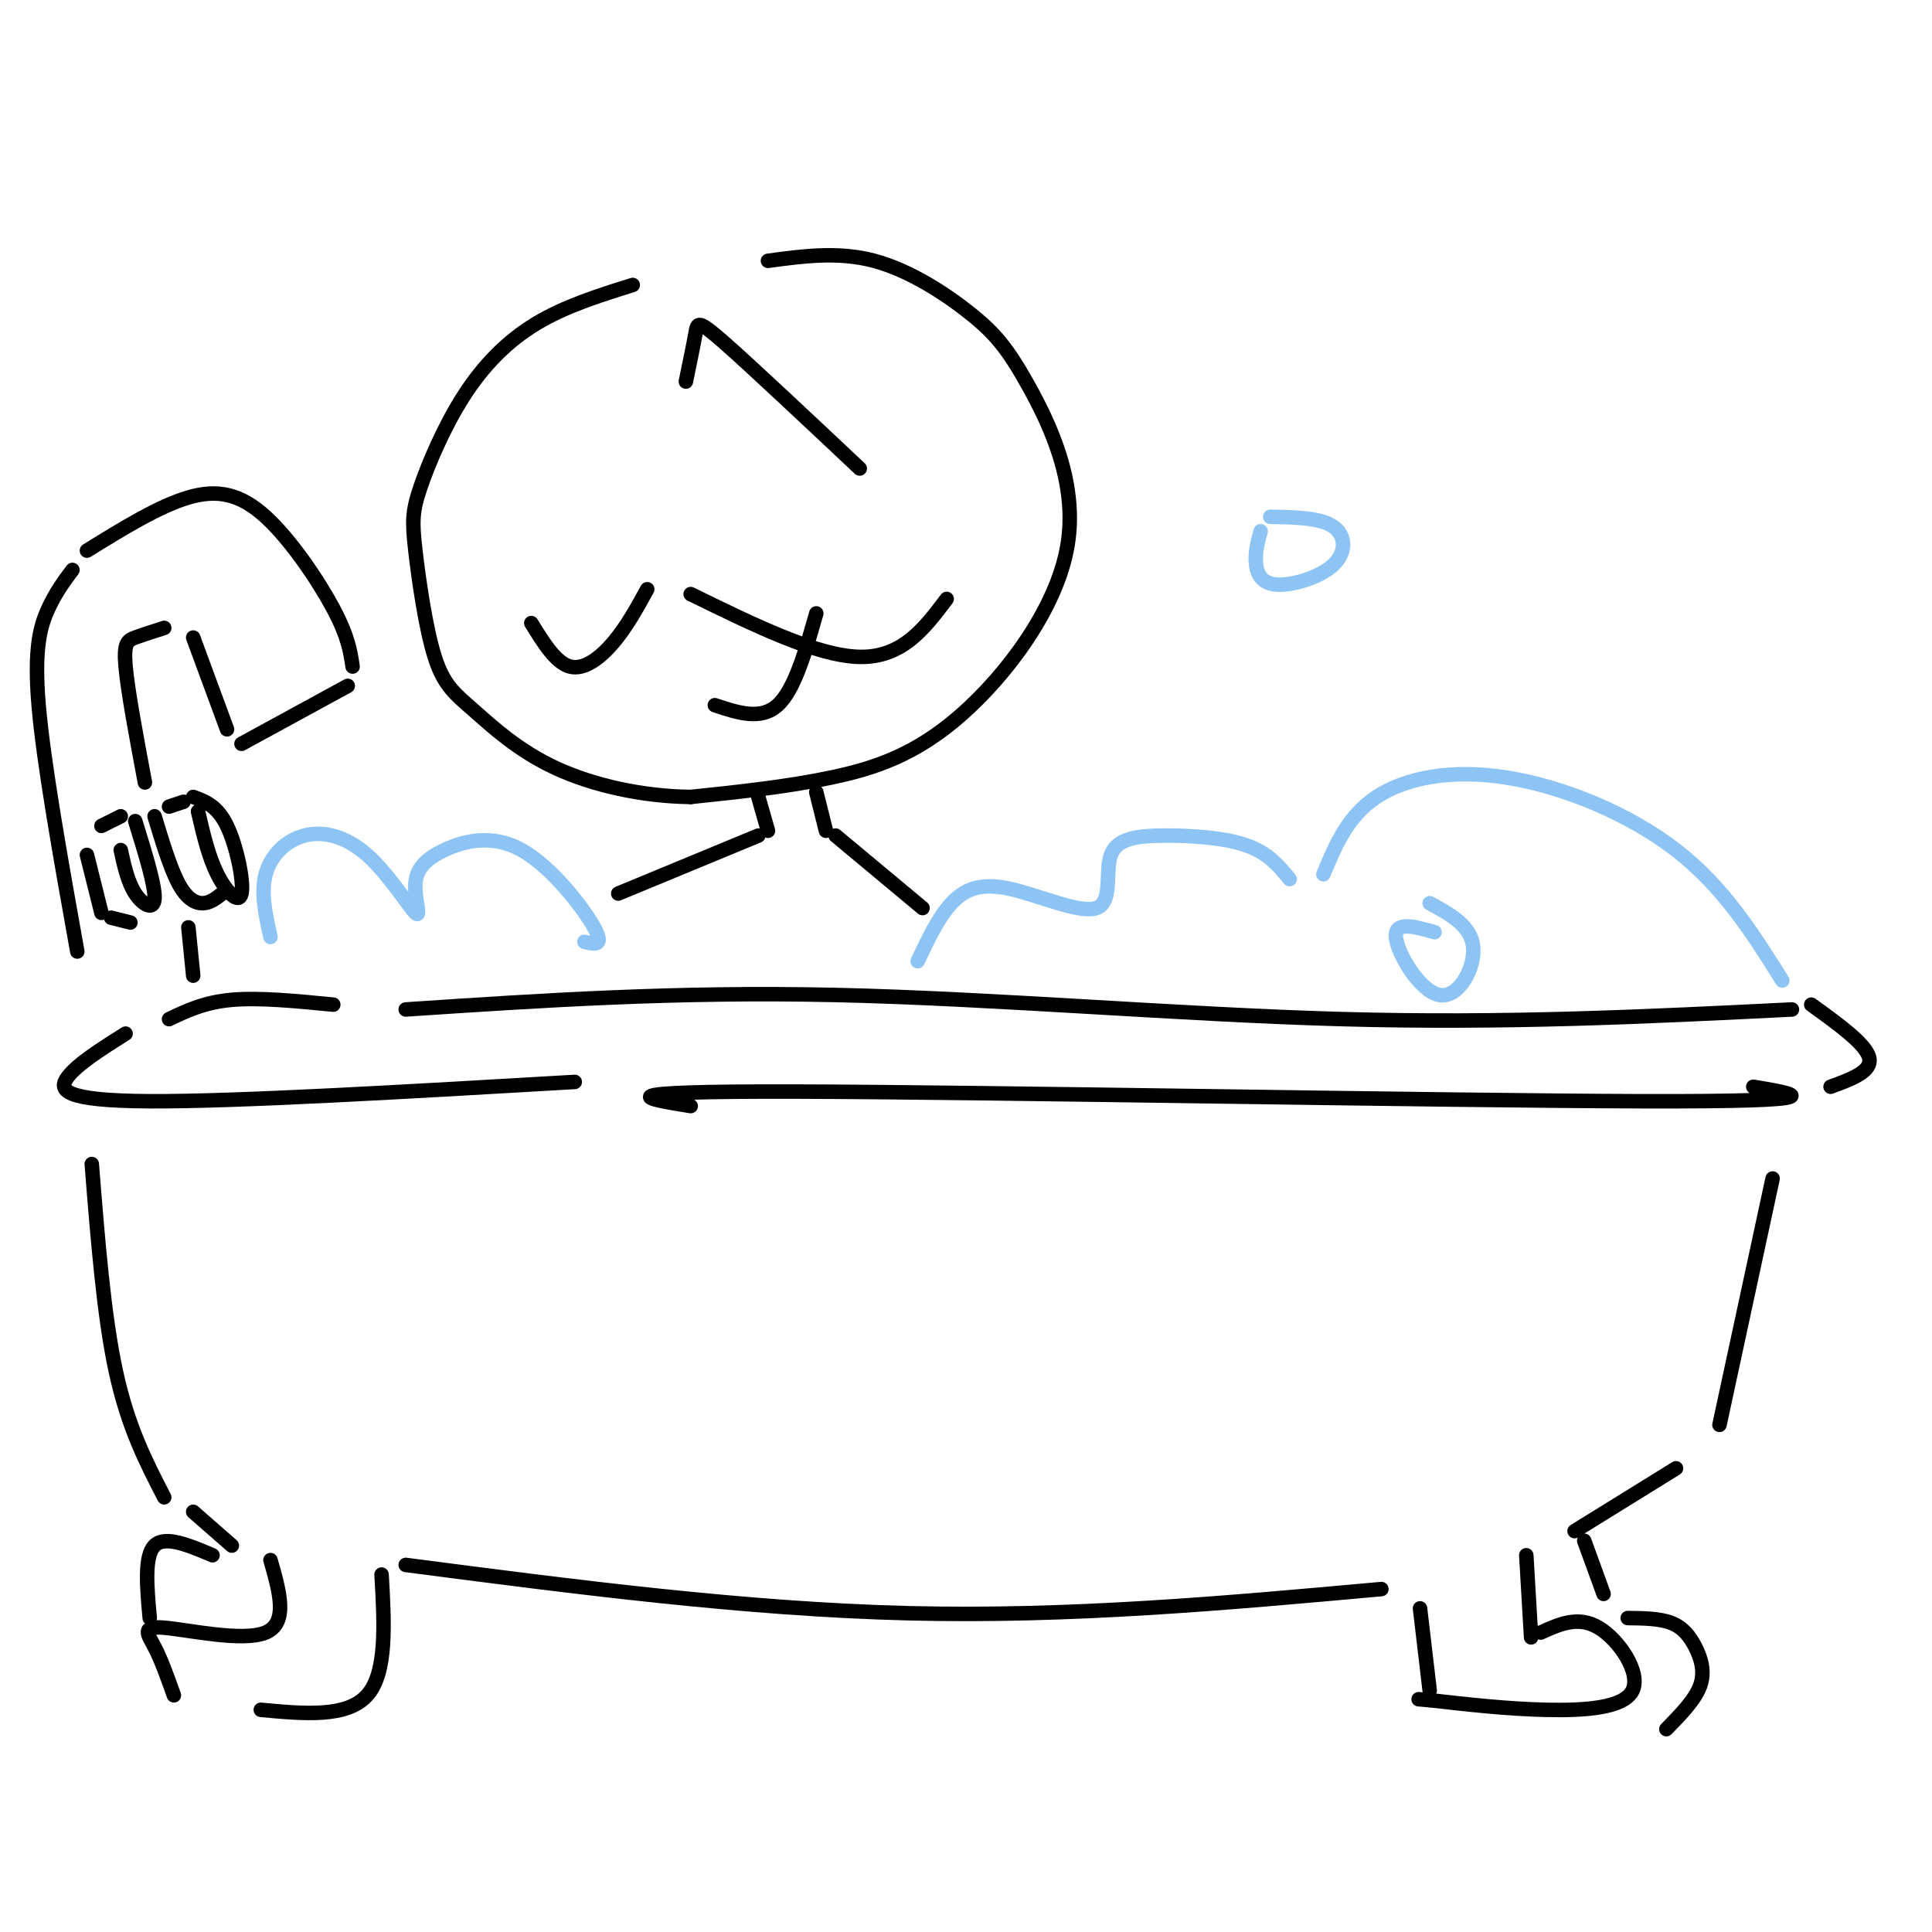 <svg viewBox='0 0 400 400' version='1.1' xmlns='http://www.w3.org/2000/svg' xmlns:xlink='http://www.w3.org/1999/xlink'><g fill='none' stroke='rgb(0,0,0)' stroke-width='3' stroke-linecap='round' stroke-linejoin='round'><path d='M371,209c-29.578,1.467 -59.156,2.933 -93,2c-33.844,-0.933 -71.956,-4.267 -105,-5c-33.044,-0.733 -61.022,1.133 -89,3'/><path d='M69,208c-7.667,-0.750 -15.333,-1.500 -21,-1c-5.667,0.500 -9.333,2.250 -13,4'/><path d='M375,208c5.667,4.083 11.333,8.167 12,11c0.667,2.833 -3.667,4.417 -8,6'/><path d='M363,225c9.244,1.556 18.489,3.111 -23,3c-41.489,-0.111 -133.711,-1.889 -175,-2c-41.289,-0.111 -31.644,1.444 -22,3'/><path d='M119,224c-35.000,2.044 -70.000,4.089 -88,4c-18.000,-0.089 -19.000,-2.311 -17,-5c2.000,-2.689 7.000,-5.844 12,-9'/><path d='M367,244c0.000,0.000 -11.000,51.000 -11,51'/><path d='M347,304c0.000,0.000 -21.000,13.000 -21,13'/><path d='M316,322c0.000,0.000 1.000,17.000 1,17'/><path d='M319,338c3.887,-1.762 7.774,-3.524 12,-1c4.226,2.524 8.792,9.333 7,13c-1.792,3.667 -9.940,4.190 -18,4c-8.060,-0.190 -16.030,-1.095 -24,-2'/><path d='M296,352c-4.000,-0.333 -2.000,-0.167 0,0'/><path d='M296,350c0.000,0.000 -2.000,-17.000 -2,-17'/><path d='M286,329c-32.167,2.917 -64.333,5.833 -98,5c-33.667,-0.833 -68.833,-5.417 -104,-10'/><path d='M19,241c1.250,15.750 2.500,31.500 5,43c2.500,11.500 6.250,18.750 10,26'/><path d='M40,313c0.000,0.000 8.000,7.000 8,7'/><path d='M79,326c0.583,10.167 1.167,20.333 -3,25c-4.167,4.667 -13.083,3.833 -22,3'/><path d='M56,323c1.869,6.512 3.738,13.024 -1,15c-4.738,1.976 -16.083,-0.583 -21,-1c-4.917,-0.417 -3.405,1.310 -2,4c1.405,2.690 2.702,6.345 4,10'/><path d='M44,322c-4.917,-2.083 -9.833,-4.167 -12,-2c-2.167,2.167 -1.583,8.583 -1,15'/><path d='M328,319c0.000,0.000 4.000,11.000 4,11'/><path d='M337,335c3.310,0.042 6.619,0.083 9,1c2.381,0.917 3.833,2.708 5,5c1.167,2.292 2.048,5.083 1,8c-1.048,2.917 -4.024,5.958 -7,9'/><path d='M18,114c7.458,-4.607 14.917,-9.214 21,-11c6.083,-1.786 10.792,-0.750 16,4c5.208,4.750 10.917,13.214 14,19c3.083,5.786 3.542,8.893 4,12'/><path d='M72,142c0.000,0.000 -22.000,12.000 -22,12'/><path d='M40,132c0.000,0.000 7.000,19.000 7,19'/><path d='M15,118c-1.711,2.289 -3.422,4.578 -5,8c-1.578,3.422 -3.022,7.978 -2,20c1.022,12.022 4.511,31.511 8,51'/><path d='M34,130c-2.222,0.711 -4.444,1.422 -6,2c-1.556,0.578 -2.444,1.022 -2,6c0.444,4.978 2.222,14.489 4,24'/><path d='M28,170c2.067,6.667 4.133,13.333 4,16c-0.133,2.667 -2.467,1.333 -4,-1c-1.533,-2.333 -2.267,-5.667 -3,-9'/><path d='M40,165c2.494,0.911 4.988,1.821 7,6c2.012,4.179 3.542,11.625 3,14c-0.542,2.375 -3.155,-0.321 -5,-4c-1.845,-3.679 -2.923,-8.339 -4,-13'/><path d='M38,166c0.000,0.000 -3.000,1.000 -3,1'/><path d='M32,169c1.644,5.422 3.289,10.844 5,14c1.711,3.156 3.489,4.044 5,4c1.511,-0.044 2.756,-1.022 4,-2'/><path d='M25,169c0.000,0.000 -4.000,2.000 -4,2'/><path d='M18,177c0.000,0.000 3.000,12.000 3,12'/><path d='M23,190c0.000,0.000 4.000,1.000 4,1'/><path d='M39,192c0.000,0.000 1.000,10.000 1,10'/></g>
<g fill='none' stroke='rgb(141,196,244)' stroke-width='3' stroke-linecap='round' stroke-linejoin='round'><path d='M369,203c-6.077,-9.690 -12.155,-19.381 -22,-27c-9.845,-7.619 -23.458,-13.167 -35,-15c-11.542,-1.833 -21.012,0.048 -27,4c-5.988,3.952 -8.494,9.976 -11,16'/><path d='M267,182c-2.221,-2.709 -4.442,-5.418 -9,-7c-4.558,-1.582 -11.452,-2.036 -17,-2c-5.548,0.036 -9.749,0.562 -11,4c-1.251,3.438 0.448,9.787 -3,11c-3.448,1.213 -12.044,-2.712 -18,-4c-5.956,-1.288 -9.273,0.061 -12,3c-2.727,2.939 -4.863,7.470 -7,12'/><path d='M296,187c4.280,2.321 8.560,4.643 9,9c0.440,4.357 -2.958,10.750 -7,10c-4.042,-0.750 -8.726,-8.643 -9,-12c-0.274,-3.357 3.863,-2.179 8,-1'/><path d='M263,107c5.164,0.091 10.329,0.182 13,2c2.671,1.818 2.850,5.364 0,8c-2.850,2.636 -8.729,4.364 -12,4c-3.271,-0.364 -3.935,-2.818 -4,-5c-0.065,-2.182 0.467,-4.091 1,-6'/><path d='M121,195c2.111,0.506 4.223,1.013 2,-3c-2.223,-4.013 -8.780,-12.544 -15,-16c-6.220,-3.456 -12.103,-1.835 -16,0c-3.897,1.835 -5.810,3.885 -6,7c-0.190,3.115 1.341,7.296 0,6c-1.341,-1.296 -5.555,-8.069 -10,-12c-4.445,-3.931 -9.120,-5.020 -13,-4c-3.880,1.020 -6.966,4.149 -8,8c-1.034,3.851 -0.017,8.426 1,13'/></g>
<g fill='none' stroke='rgb(0,0,0)' stroke-width='3' stroke-linecap='round' stroke-linejoin='round'><path d='M159,54c7.297,-0.990 14.593,-1.979 22,0c7.407,1.979 14.923,6.928 20,11c5.077,4.072 7.714,7.268 12,15c4.286,7.732 10.221,20.000 8,33c-2.221,13.000 -12.598,26.731 -22,35c-9.402,8.269 -17.829,11.077 -27,13c-9.171,1.923 -19.085,2.962 -29,4'/><path d='M143,165c-9.910,-0.105 -20.185,-2.368 -28,-6c-7.815,-3.632 -13.171,-8.632 -17,-12c-3.829,-3.368 -6.131,-5.105 -8,-11c-1.869,-5.895 -3.305,-15.947 -4,-22c-0.695,-6.053 -0.650,-8.107 1,-13c1.650,-4.893 4.906,-12.625 9,-19c4.094,-6.375 9.027,-11.393 15,-15c5.973,-3.607 12.987,-5.804 20,-8'/><path d='M169,164c0.000,0.000 2.000,8.000 2,8'/><path d='M173,173c0.000,0.000 18.000,15.000 18,15'/><path d='M157,165c0.000,0.000 2.000,7.000 2,7'/><path d='M157,173c0.000,0.000 -29.000,12.000 -29,12'/><path d='M196,124c-4.583,6.083 -9.167,12.167 -18,12c-8.833,-0.167 -21.917,-6.583 -35,-13'/><path d='M134,122c-2.133,3.889 -4.267,7.778 -7,11c-2.733,3.222 -6.067,5.778 -9,5c-2.933,-0.778 -5.467,-4.889 -8,-9'/><path d='M169,127c-2.250,7.917 -4.500,15.833 -8,19c-3.500,3.167 -8.250,1.583 -13,0'/><path d='M178,97c-11.200,-10.533 -22.400,-21.067 -28,-26c-5.600,-4.933 -5.600,-4.267 -6,-2c-0.400,2.267 -1.200,6.133 -2,10'/></g>
</svg>